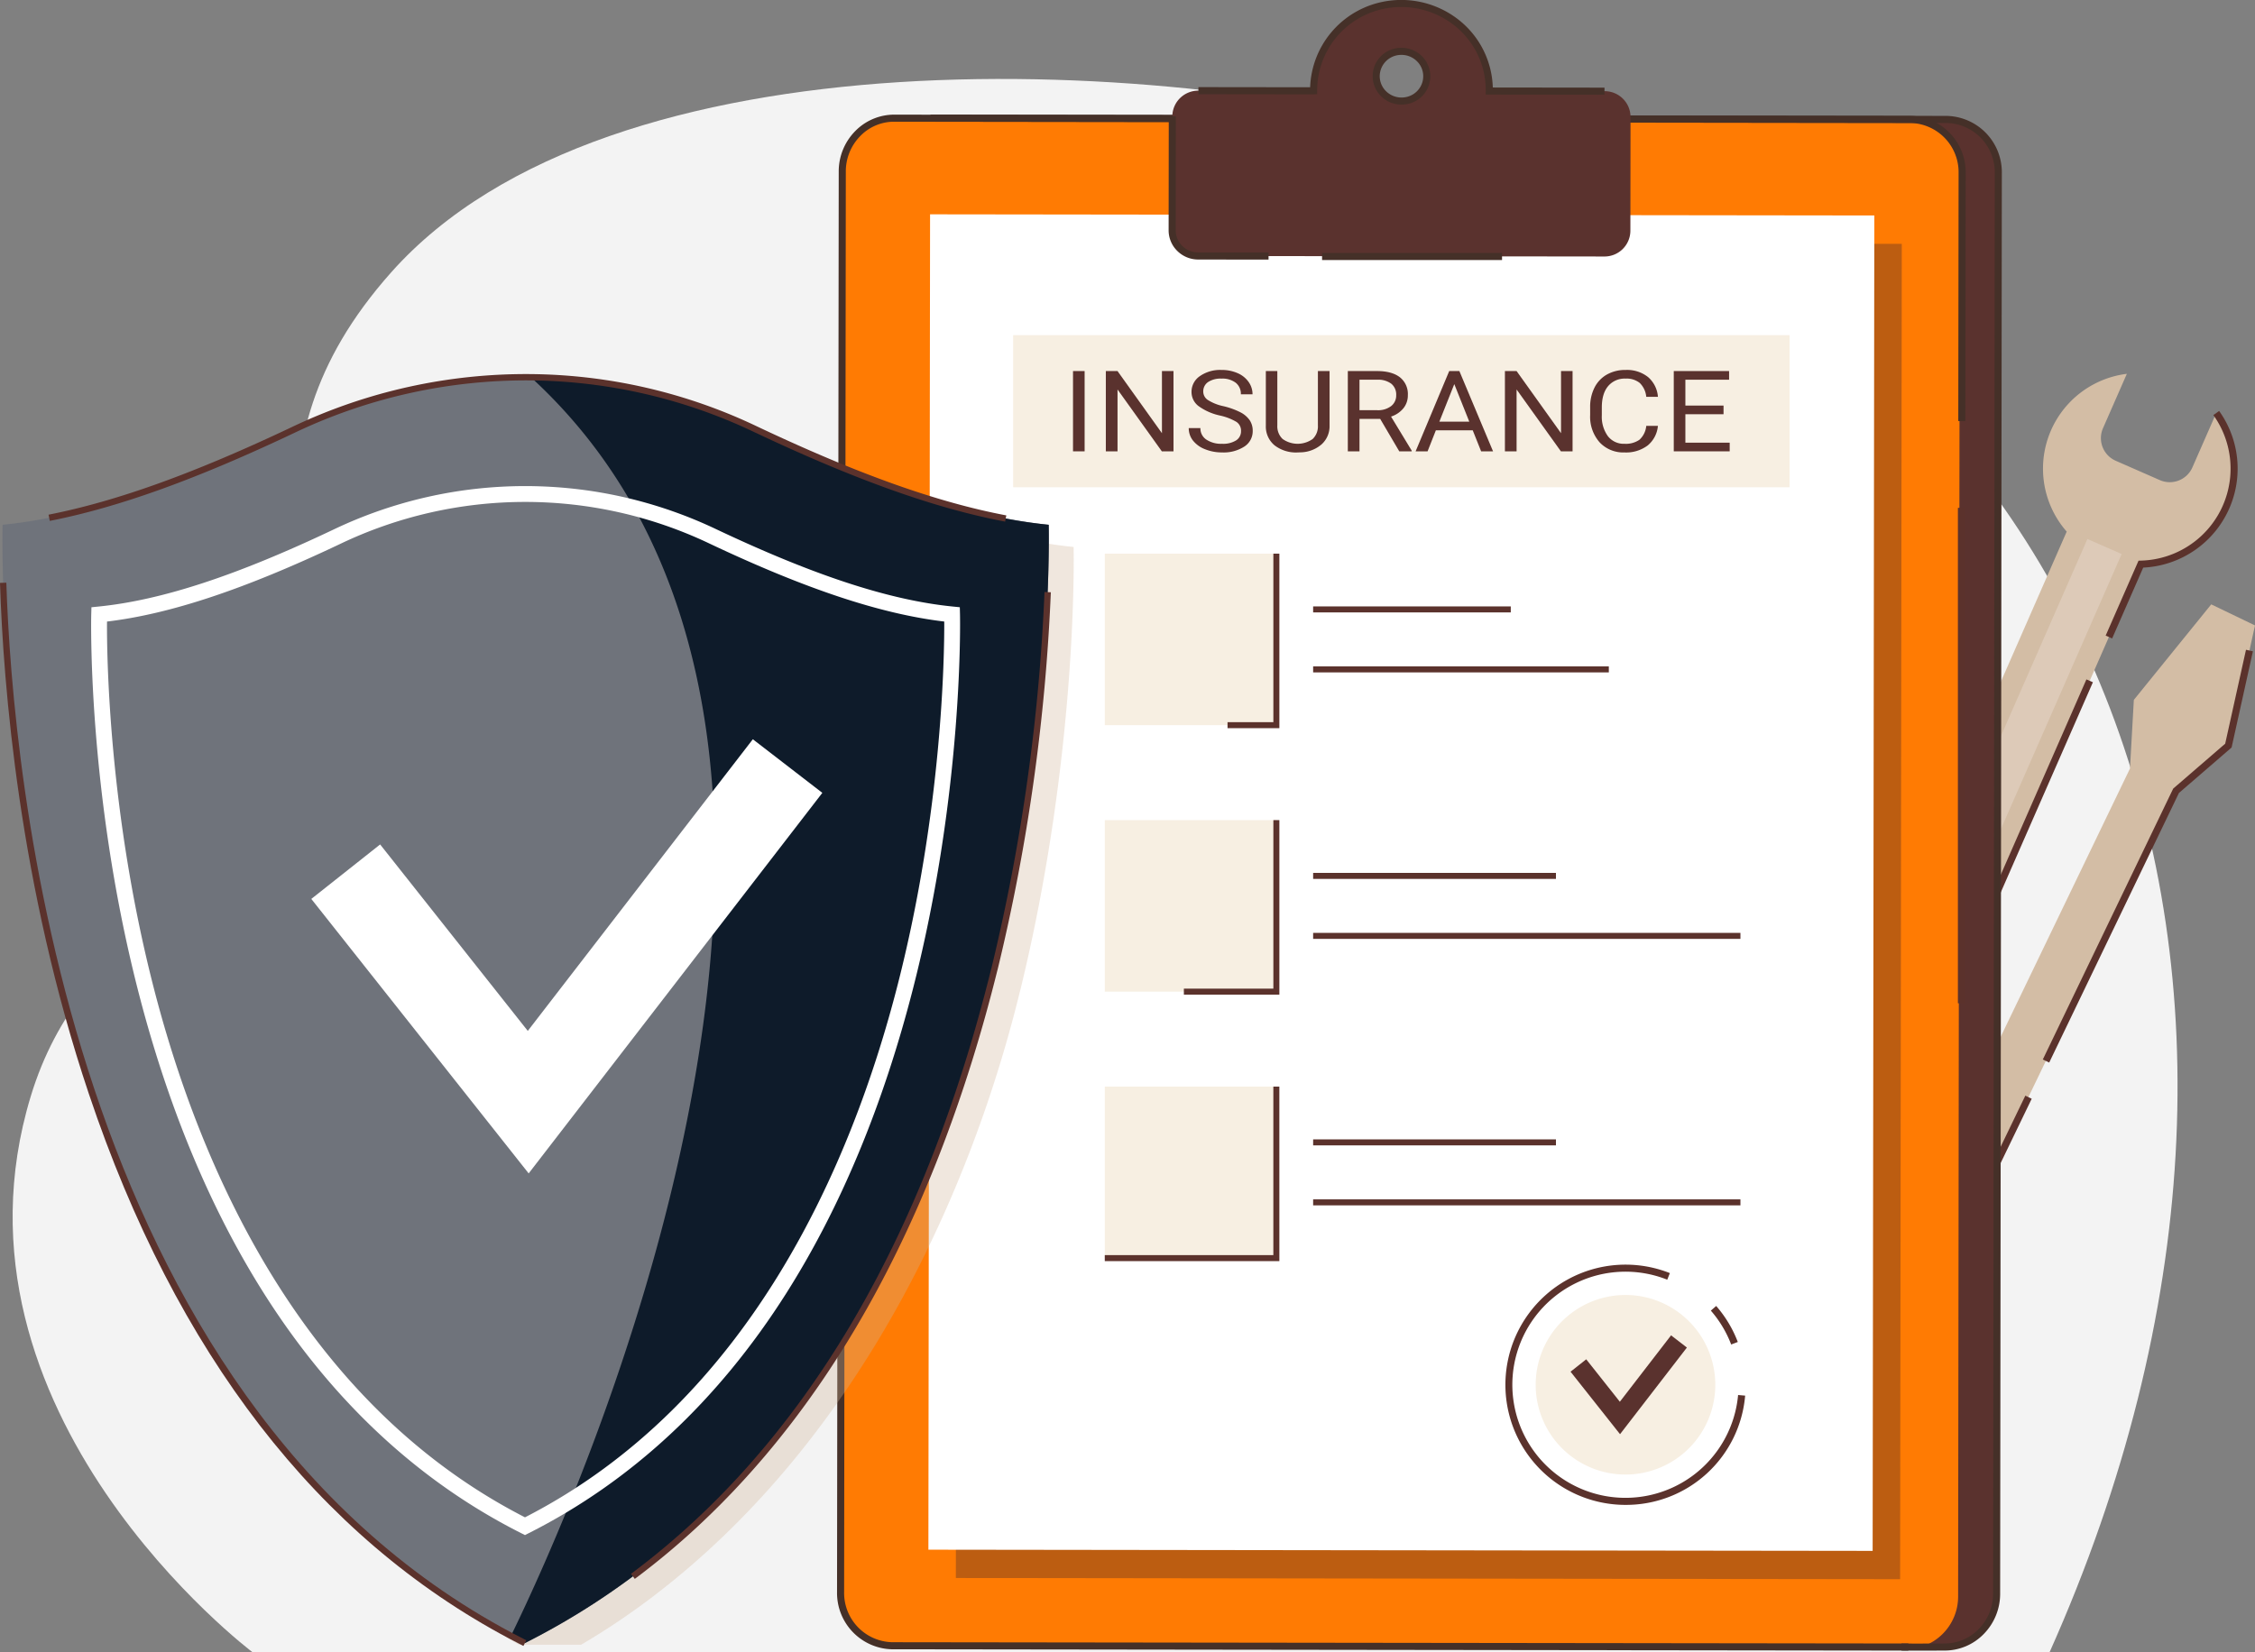<svg id="Group_1888" data-name="Group 1888" xmlns="http://www.w3.org/2000/svg" xmlns:xlink="http://www.w3.org/1999/xlink" width="727.699" height="533.374" viewBox="0 0 727.699 533.374">
  <rect x="0" y="0" width="727.699" height="533.374" fill="#808080" stroke="none"/>
  <defs>
    <clipPath id="clip-path">
      <path id="Path_1682" data-name="Path 1682" d="M0,0H727.7V533.374H0Z" fill="none"/>
    </clipPath>
    <clipPath id="clip-path-2">
      <rect id="Rectangle_980" data-name="Rectangle 980" width="727.699" height="533.374" fill="none"/>
    </clipPath>
    <clipPath id="clip-path-3">
      <rect id="Rectangle_965" data-name="Rectangle 965" width="305.227" height="431.433" fill="none"/>
    </clipPath>
    <clipPath id="clip-path-4">
      <rect id="Rectangle_979" data-name="Rectangle 979" width="333.44" height="401.987" fill="none"/>
    </clipPath>
  </defs>
  <g id="Mask_Group_2" data-name="Mask Group 2" clip-path="url(#clip-path)">
    <g id="Group_1886" data-name="Group 1886">
      <g id="Group_1885" data-name="Group 1885" clip-path="url(#clip-path-2)">
        <path id="Path_1648" data-name="Path 1648" d="M660.876,530.185H81.044S-21.626,452.943,9.412,350.7c16.654-54.866,63.913-63.062,78.108-103.967,20.038-57.756-14.245-102.955,38.161-161.957,70.415-79.266,250.632-70.55,350.059-42.261C676.785,99.711,758.868,311,660.876,530.185" transform="translate(0.51 3.189)" fill="#f3f3f3"/>
        <path id="Path_1649" data-name="Path 1649" d="M642.554,148.55A30.851,30.851,0,0,1,615.065,167L553.875,306.544l-23.938-10.5L591.131,156.5a30.835,30.835,0,0,1,19.41-50.931l-7.708,17.574a7.976,7.976,0,0,0,4.083,10.476l14.288,6.266a7.977,7.977,0,0,0,10.479-4.091l7.708-17.574a30.805,30.805,0,0,1,3.163,30.33" transform="translate(75.804 15.101)" fill="#d3bda5"/>
        <rect id="Rectangle_959" data-name="Rectangle 959" width="156.171" height="12.064" transform="matrix(0.402, -0.916, 0.916, 0.402, 610.839, 317.039)" fill="#ddcab8"/>
        <path id="Path_1650" data-name="Path 1650" d="M596.566,189.485l-2.094-.919,10.607-24.186.726-.018a29.7,29.7,0,0,0,23.424-46.977l1.86-1.329a31.99,31.99,0,0,1-24.5,50.565Z" transform="translate(85.036 16.601)" fill="#5b322c"/>
        <rect id="Rectangle_960" data-name="Rectangle 960" width="112.501" height="2.287" transform="translate(628.133 322.346) rotate(-66.332)" fill="#5b322c"/>
        <path id="Path_1651" data-name="Path 1651" d="M641.592,216.263,624.7,230.854,556.962,371.445l-15.039-6.832,67.913-140.95,1.247-22.158,24.976-30.829,14.122,6.8Z" transform="translate(77.519 24.414)" fill="#d3bda5"/>
        <rect id="Rectangle_961" data-name="Rectangle 961" width="46.274" height="2.286" transform="matrix(0.435, -0.901, 0.901, 0.435, 633.455, 395.364)" fill="#5b322c"/>
        <path id="Path_1652" data-name="Path 1652" d="M578.789,316.742l-2.061-.991L618.8,228.309l16.783-14.5,6.712-30.31,2.232.494-6.878,31.051-17,14.684Z" transform="translate(82.497 26.249)" fill="#5b322c"/>
        <path id="Path_1653" data-name="Path 1653" d="M590.923,527.7l-325.884-.409a17,17,0,0,1-16.98-17.022L248.6,49.713a17,17,0,0,1,17.022-16.981l325.885.409a17,17,0,0,1,16.98,17.021l-.545,460.559A17,17,0,0,1,590.923,527.7" transform="translate(35.483 4.682)" fill="#5a322e"/>
        <path id="Path_1654" data-name="Path 1654" d="M580.833,527.7l-325.884-.409a17,17,0,0,1-16.98-17.022l.545-460.558a17,17,0,0,1,17.022-16.981l325.885.409A17,17,0,0,1,598.4,50.162l-.545,460.559A17,17,0,0,1,580.833,527.7" transform="translate(34.04 4.682)" fill="#ff7b03"/>
        <path id="Path_1655" data-name="Path 1655" d="M581.174,528.19c-2.067,0-4-.006-5.159-.023l.035-2.286c3.426.053,13.771,0,13.875,0h.021a15.329,15.329,0,0,0,11.044-4.69,16.225,16.225,0,0,0,4.605-11.386l.546-458.623a15.9,15.9,0,0,0-15.625-16.116l-327.811-.41,0-2.286,327.81.41a18.184,18.184,0,0,1,17.909,18.4l-.546,458.623a18.493,18.493,0,0,1-5.256,12.98,17.589,17.589,0,0,1-12.672,5.379h-.024c-.065,0-4.666.023-8.757.023" transform="translate(37.578 4.63)" fill="#453028"/>
        <path id="Path_1656" data-name="Path 1656" d="M582.032,528.167l-327.811-.41a18.183,18.183,0,0,1-17.908-18.4l.545-458.623a18.492,18.492,0,0,1,5.257-12.98,17.592,17.592,0,0,1,12.673-5.379h.023l327.81.41a18.184,18.184,0,0,1,17.909,18.4l-.1,80.094-2.286,0,.1-80.094a15.9,15.9,0,0,0-15.625-16.116l-327.811-.41a15.178,15.178,0,0,0-11.057,4.69,16.221,16.221,0,0,0-4.606,11.386L238.6,509.354a15.9,15.9,0,0,0,15.625,16.116l327.81.41Z" transform="translate(33.803 4.63)" fill="#453028"/>
        <rect id="Rectangle_963" data-name="Rectangle 963" width="2.286" height="159.93" transform="translate(631.823 163.924)" fill="#5b322c"/>
        <g id="Group_1881" data-name="Group 1881" transform="translate(308.474 78.326)" opacity="0.36">
          <g id="Group_1880" data-name="Group 1880">
            <g id="Group_1879" data-name="Group 1879" clip-path="url(#clip-path-3)">
              <rect id="Rectangle_964" data-name="Rectangle 964" width="431.05" height="304.715" transform="translate(-0.015 431.05) rotate(-89.928)" fill="#45272a"/>
            </g>
          </g>
        </g>
        <rect id="Rectangle_966" data-name="Rectangle 966" width="431.05" height="304.715" transform="translate(299.597 500.232) rotate(-89.928)" fill="#fff"/>
        <rect id="Rectangle_967" data-name="Rectangle 967" width="55.369" height="55.369" transform="translate(356.521 178.712)" fill="#f7efe2"/>
        <rect id="Rectangle_968" data-name="Rectangle 968" width="55.369" height="55.369" transform="translate(356.521 264.731)" fill="#f7efe2"/>
        <rect id="Rectangle_969" data-name="Rectangle 969" width="55.369" height="55.369" transform="translate(356.521 350.751)" fill="#f7efe2"/>
        <path id="Path_1657" data-name="Path 1657" d="M363.285,212.684H346.558v-1.936h14.79v-54.4h1.936Z" transform="translate(49.573 22.365)" fill="#5b322c"/>
        <path id="Path_1658" data-name="Path 1658" d="M365.048,287.939H334.232V286h28.879V231.6h1.936Z" transform="translate(47.81 33.129)" fill="#5b322c"/>
        <path id="Path_1659" data-name="Path 1659" d="M368.242,363.193H311.9v-1.936h54.4v-54.4h1.936Z" transform="translate(44.616 43.894)" fill="#5b322c"/>
        <rect id="Rectangle_970" data-name="Rectangle 970" width="63.781" height="1.936" transform="translate(423.754 195.747)" fill="#5b322c"/>
        <rect id="Rectangle_971" data-name="Rectangle 971" width="95.419" height="1.936" transform="translate(423.755 215.109)" fill="#5b322c"/>
        <rect id="Rectangle_972" data-name="Rectangle 972" width="78.357" height="1.936" transform="translate(423.755 281.766)" fill="#5b322c"/>
        <rect id="Rectangle_973" data-name="Rectangle 973" width="137.891" height="1.936" transform="translate(423.754 301.129)" fill="#5b322c"/>
        <rect id="Rectangle_974" data-name="Rectangle 974" width="78.357" height="1.936" transform="translate(423.755 367.786)" fill="#5b322c"/>
        <rect id="Rectangle_975" data-name="Rectangle 975" width="137.891" height="1.936" transform="translate(423.754 387.148)" fill="#5b322c"/>
        <path id="Path_1660" data-name="Path 1660" d="M433.263,29.242V28.96C433.286,11.657,417.35-2,399.1,1.562a28.067,28.067,0,0,0-22.52,27.543v.066l-37.18-.046a8.35,8.35,0,0,0-8.423,8.274l-.047,36.793a8.349,8.349,0,0,0,8.4,8.3l131.041.163a8.35,8.35,0,0,0,8.423-8.276l.048-36.792a8.35,8.35,0,0,0-8.4-8.3ZM406.8,32.271a8.041,8.041,0,1,1,6.072-5.976,8.02,8.02,0,0,1-6.072,5.976" transform="translate(47.338 0.142)" fill="#5a322e"/>
        <path id="Path_1661" data-name="Path 1661" d="M362.167,83.8l-22.694-.029a9.55,9.55,0,0,1-6.746-2.764,9.3,9.3,0,0,1-2.8-6.677l.048-36.793,2.286,0-.048,36.792a7.037,7.037,0,0,0,2.117,5.048,7.284,7.284,0,0,0,5.143,2.1l22.7.029ZM405.084,33.76a9.353,9.353,0,0,1-6.655-2.746A9.128,9.128,0,0,1,402.95,15.66a9.418,9.418,0,0,1,8.756,2.517,9.119,9.119,0,0,1-4.516,15.353,9.88,9.88,0,0,1-2.105.23m-.032-16.044a7.529,7.529,0,0,0-1.611.176,6.921,6.921,0,0,0-5.2,5.133A6.772,6.772,0,0,0,400.05,29.4a7.156,7.156,0,0,0,6.651,1.9,6.9,6.9,0,0,0,5.2-5.109,6.784,6.784,0,0,0-1.817-6.4,7.066,7.066,0,0,0-5.033-2.073m65.532,12.858-38.321-.048V29.1a26.585,26.585,0,0,0-9.749-20.59,27.7,27.7,0,0,0-23.052-5.686,26.918,26.918,0,0,0-21.6,26.423l0,1.143-1.143.064-37.18-.047,0-2.286,36.057.046A29.214,29.214,0,0,1,399.024.583a29.989,29.989,0,0,1,24.946,6.166,28.866,28.866,0,0,1,10.569,21.495l36.048.045Z" transform="translate(47.194 0)" fill="#453028"/>
        <rect id="Rectangle_976" data-name="Rectangle 976" width="58.076" height="2.286" transform="translate(426.639 81.653)" fill="#453028"/>
        <rect id="Rectangle_977" data-name="Rectangle 977" width="250.561" height="49.103" transform="translate(326.944 108.18)" fill="#f7efe2"/>
        <rect id="Rectangle_978" data-name="Rectangle 978" width="3.747" height="25.915" transform="translate(346.268 119.775)" fill="#5a322e"/>
        <path id="Path_1662" data-name="Path 1662" d="M334.038,130.7h-3.765l-14.3-19.97V130.7H312.2V104.786h3.765l14.342,20.059V104.786h3.726Z" transform="translate(44.659 14.989)" fill="#5a322e"/>
        <path id="Path_1663" data-name="Path 1663" d="M345.714,119.194a18.342,18.342,0,0,1-7.015-3.106,5.714,5.714,0,0,1-2.195-4.548,6.083,6.083,0,0,1,2.683-5.064,11.371,11.371,0,0,1,6.976-2,12.585,12.585,0,0,1,5.219,1.033,8.379,8.379,0,0,1,3.55,2.847,6.824,6.824,0,0,1,1.258,3.97h-3.765a4.541,4.541,0,0,0-1.639-3.707,7.092,7.092,0,0,0-4.624-1.349,7.3,7.3,0,0,0-4.322,1.114,3.6,3.6,0,0,0-1.551,3.094,3.255,3.255,0,0,0,1.472,2.684,15.164,15.164,0,0,0,5.015,2,24.6,24.6,0,0,1,5.541,2,8.142,8.142,0,0,1,2.966,2.554,6.081,6.081,0,0,1,.965,3.435,5.885,5.885,0,0,1-2.692,5.047,12.283,12.283,0,0,1-7.2,1.9,14.456,14.456,0,0,1-5.463-1.023,9.112,9.112,0,0,1-3.913-2.8,6.436,6.436,0,0,1-1.375-4.041h3.765a4.323,4.323,0,0,0,1.9,3.71,8.55,8.55,0,0,0,5.082,1.363,7.888,7.888,0,0,0,4.546-1.1,3.477,3.477,0,0,0,1.581-3.007,3.4,3.4,0,0,0-1.463-2.947,17.761,17.761,0,0,0-5.307-2.055" transform="translate(48.007 14.944)" fill="#5a322e"/>
        <path id="Path_1664" data-name="Path 1664" d="M377.936,104.786v17.621a7.888,7.888,0,0,1-2.527,6,10.679,10.679,0,0,1-6.8,2.616l-.994.035a11.283,11.283,0,0,1-7.433-2.3,7.869,7.869,0,0,1-2.811-6.319V104.786h3.708v17.549a5.633,5.633,0,0,0,1.7,4.37,8.363,8.363,0,0,0,9.707.009,5.622,5.622,0,0,0,1.687-4.361V104.786Z" transform="translate(51.12 14.989)" fill="#5a322e"/>
        <path id="Path_1665" data-name="Path 1665" d="M390.956,120.218h-6.673V130.7h-3.765V104.786h9.4q4.8,0,7.385,1.993a6.882,6.882,0,0,1,2.586,5.8,6.568,6.568,0,0,1-1.434,4.219,8.536,8.536,0,0,1-3.99,2.687l6.673,11v.214h-4.019Zm-6.673-2.795h5.755a6.909,6.909,0,0,0,4.44-1.319,4.293,4.293,0,0,0,1.648-3.531,4.493,4.493,0,0,0-1.571-3.691,7.077,7.077,0,0,0-4.537-1.3h-5.736Z" transform="translate(54.431 14.989)" fill="#5a322e"/>
        <path id="Path_1666" data-name="Path 1666" d="M418.09,123.919h-11.9l-2.672,6.781h-3.863L410.5,104.786h3.277L424.646,130.7H420.8Zm-10.771-2.795h9.659L412.139,109Z" transform="translate(57.168 14.989)" fill="#5a322e"/>
        <path id="Path_1667" data-name="Path 1667" d="M446.7,130.7h-3.765l-14.3-19.97V130.7h-3.765V104.786h3.765l14.342,20.059V104.786H446.7Z" transform="translate(60.774 14.989)" fill="#5a322e"/>
        <path id="Path_1668" data-name="Path 1668" d="M470.8,122.523a9.239,9.239,0,0,1-3.327,6.345,11.584,11.584,0,0,1-7.442,2.233,10.446,10.446,0,0,1-8.069-3.292A12.5,12.5,0,0,1,448.932,119v-2.492a13.655,13.655,0,0,1,1.415-6.354,9.962,9.962,0,0,1,4.01-4.21,11.992,11.992,0,0,1,6.009-1.468,10.885,10.885,0,0,1,7.258,2.3,9.315,9.315,0,0,1,3.18,6.382h-3.765a7.156,7.156,0,0,0-2.118-4.5,6.791,6.791,0,0,0-4.555-1.392,6.961,6.961,0,0,0-5.629,2.422q-2.039,2.423-2.039,6.894V119.1a10.691,10.691,0,0,0,1.932,6.715,6.449,6.449,0,0,0,5.405,2.494,7.693,7.693,0,0,0,4.789-1.29,6.917,6.917,0,0,0,2.215-4.494Z" transform="translate(64.217 14.944)" fill="#5a322e"/>
        <path id="Path_1669" data-name="Path 1669" d="M488.6,118.722H476.285v9.184h14.3V130.7H472.539V104.786h17.852v2.795H476.285v8.347H488.6Z" transform="translate(67.594 14.989)" fill="#5a322e"/>
        <g id="Group_1884" data-name="Group 1884" transform="translate(13.053 128.922)" opacity="0.32">
          <g id="Group_1883" data-name="Group 1883">
            <g id="Group_1882" data-name="Group 1882" clip-path="url(#clip-path-4)">
              <path id="Path_1670" data-name="Path 1670" d="M327.618,303.5c-.04.163-.081.317-.131.48-16.85,68.806-54.122,146.742-119.258,195.877a233.511,233.511,0,0,1-22.321,14.917H165.818C4.26,419.889,11.468,160.422,11.468,160.422c28.338-2.863,60-14.927,93.03-30.814a169.006,169.006,0,0,1,146.718-.134c33.274,15.959,65.185,28.074,93.605,30.948,0,0,1.7,65.708-17.2,143.081" transform="translate(-11.42 -112.788)" fill="#d1b397"/>
            </g>
          </g>
        </g>
        <path id="Path_1671" data-name="Path 1671" d="M320.9,297.239c-.039.166-.078.322-.127.479C303.7,366.523,270.1,444.462,204.142,493.6a236.075,236.075,0,0,1-34.871,21.553c-1.515-.761-3.01-1.534-4.494-2.335C-6.785,421.736.737,154.159.737,154.159c28.7-2.863,60.754-14.929,94.209-30.816a173.111,173.111,0,0,1,148.581-.127c33.7,15.955,66.02,28.071,94.795,30.943,0,0,1.719,65.707-17.421,143.081" transform="translate(0.098 15.238)" fill="#6f737b"/>
        <path id="Path_1672" data-name="Path 1672" d="M300.366,297.238c-.039.166-.078.322-.127.479-17.479,68.6-51.3,145.807-116.632,195.881a236.075,236.075,0,0,1-34.871,21.553c-1.515-.761-3.01-1.534-4.494-2.335,19.063-38.965,134.159-289.171,6.439-406.28a172.883,172.883,0,0,1,72.311,16.678c33.7,15.955,66.02,28.071,94.795,30.943,0,0,1.719,65.707-17.421,143.081" transform="translate(20.633 15.239)" fill="#0e1b2a"/>
        <path id="Path_1673" data-name="Path 1673" d="M165.734,475.88l-1.149-.58C131.4,458.583,103.448,432.531,81.5,397.87c-17.5-27.641-31.233-60.787-40.819-98.517-16.3-64.139-14.932-120.165-14.916-120.724l.063-2.247,2.237-.224c20.356-2.037,44.5-9.948,75.968-24.9a143.4,143.4,0,0,1,123.333-.105c31.7,15.01,56,22.955,76.448,25l2.242.224.058,2.252c.015.559,1.274,56.585-15.126,120.721-9.647,37.73-23.429,70.876-40.963,98.517-21.988,34.661-49.961,60.712-83.145,77.429ZM30.85,181c-.065,10.962.5,60.928,14.82,117.219C60.428,356.228,93.233,433,165.734,470.151c72.5-37.157,105.423-113.925,120.275-171.941,14.41-56.283,15.07-106.244,15.024-117.215-20.561-2.446-44.756-10.5-75.85-25.218a138.3,138.3,0,0,0-118.952.1C75.36,170.541,51.319,178.56,30.85,181" transform="translate(3.681 19.636)" fill="#fff"/>
        <path id="Path_1674" data-name="Path 1674" d="M168.909,507.766c-1.669-.84-3.148-1.607-4.521-2.348C102.475,472.548,56.814,413.384,28.68,329.571,6.164,262.494,1.047,197.43,0,164.615l2.044-.065c1.92,60.221,19.375,262.65,163.309,339.066,1.361.734,2.823,1.493,4.475,2.324Z" transform="translate(0 23.538)" fill="#5b322c"/>
        <path id="Path_1675" data-name="Path 1675" d="M179.368,485.742l-1.221-1.639c55.185-41.11,94.3-106.82,116.249-195.309.058-.191.091-.325.125-.465a624.4,624.4,0,0,0,17.062-121.146l2.043.081a626.356,626.356,0,0,1-17.117,121.543c-.041.179-.088.36-.144.539-9.754,39.323-23.237,74.839-40.06,105.5-20.676,37.685-46.561,68.266-76.936,90.893" transform="translate(25.483 23.915)" fill="#5b322c"/>
        <path id="Path_1676" data-name="Path 1676" d="M322.4,153.265c-22.669-4.293-48.464-13.508-81.179-29a170.828,170.828,0,0,0-71.885-16.58,173.533,173.533,0,0,0-75.82,16.707c-31.937,15.166-57.17,24.267-79.413,28.641l-.394-2.006c22.071-4.34,47.152-13.391,78.931-28.482a175.435,175.435,0,0,1,76.718-16.9,172.872,172.872,0,0,1,72.74,16.776c32.553,15.414,58.191,24.577,80.684,28.838Z" transform="translate(1.962 15.11)" fill="#5b322c"/>
        <path id="Path_1677" data-name="Path 1677" d="M158.032,348.907l-70.145-88.6L110.1,242.72l47.647,60.186,72.624-94.142,22.428,17.3Z" transform="translate(12.572 29.862)" fill="#fff"/>
        <path id="Path_1678" data-name="Path 1678" d="M491.515,394.685a28.98,28.98,0,1,1-28.98-28.98,28.98,28.98,0,0,1,28.98,28.98" transform="translate(62.018 52.312)" fill="#f7efe2"/>
        <path id="Path_1679" data-name="Path 1679" d="M459.368,409.007,443.4,388.836l5.057-4,10.848,13.7L475.837,377.1l5.106,3.939Z" transform="translate(63.425 53.942)" fill="#5a322e"/>
        <path id="Path_1680" data-name="Path 1680" d="M463.76,434.686a38.776,38.776,0,1,1,14.321-74.821l-.844,2.125A36.5,36.5,0,1,0,500.1,399.214l2.277.2a38.558,38.558,0,0,1-38.62,35.269" transform="translate(60.791 51.086)" fill="#5b322c"/>
        <path id="Path_1681" data-name="Path 1681" d="M489.568,381.242a36.346,36.346,0,0,0-6.562-10.936l1.725-1.5a38.651,38.651,0,0,1,6.974,11.621Z" transform="translate(69.091 52.755)" fill="#5b322c"/>
      </g>
    </g>
  </g>
</svg>
